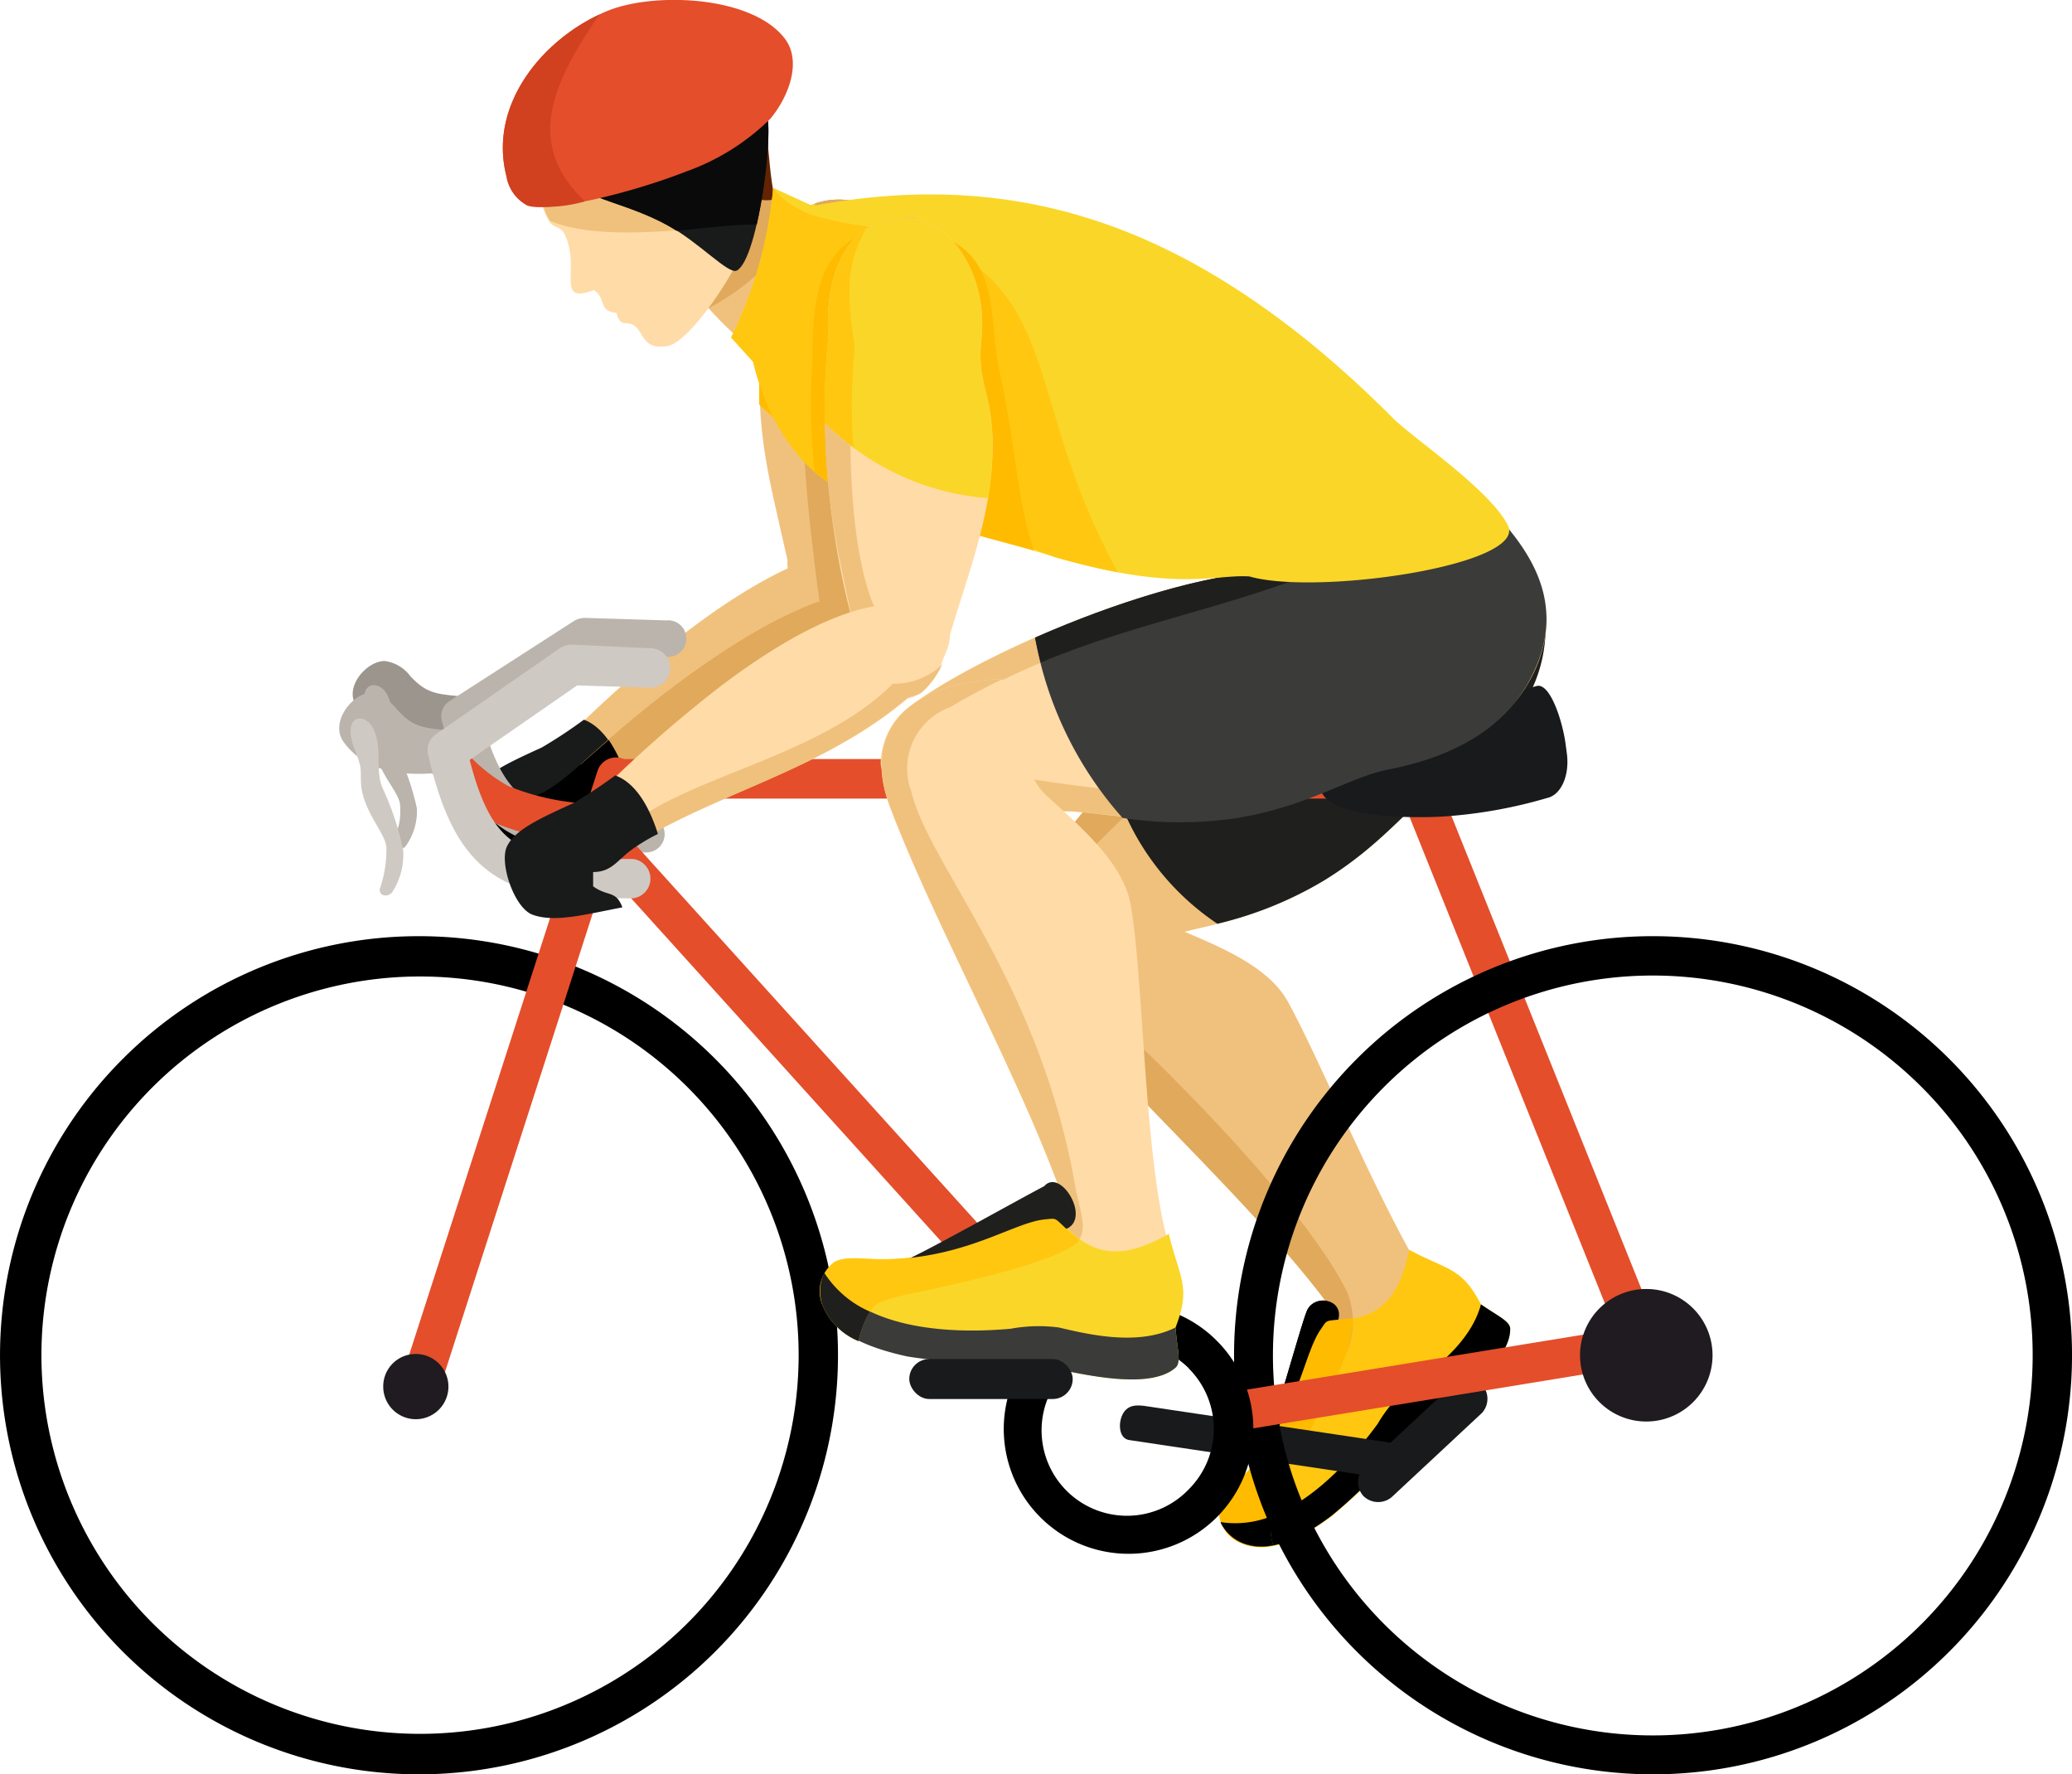 <svg id="Layer_1" data-name="Layer 1" xmlns="http://www.w3.org/2000/svg" viewBox="0 0 98.51 84.34"><defs><style>.cls-1{fill:#f0c17d;}.cls-1,.cls-10,.cls-11,.cls-12,.cls-14,.cls-15,.cls-16,.cls-17,.cls-18,.cls-19,.cls-2,.cls-20,.cls-3,.cls-4,.cls-5,.cls-6,.cls-7,.cls-8,.cls-9{fill-rule:evenodd;}.cls-2{fill:#fad628;}.cls-3{fill:#fb0;}.cls-4{fill:#191a1a;}.cls-5{fill:#e0a95c;}.cls-7{fill:#9c958e;}.cls-8{fill:#bbb4ac;}.cls-9{fill:#ffc70f;}.cls-10{fill:#1f1f1e;}.cls-11,.cls-21{fill:#181a1c;}.cls-12,.cls-13{fill:#e44e2b;}.cls-14{fill:#1f1b20;}.cls-15{fill:#ffdba7;}.cls-16{fill:#3b3b3a;}.cls-17{fill:#632404;}.cls-18{fill:#0a0a0a;}.cls-19{fill:#d1401f;}.cls-20{fill:#cfc9c3;}</style></defs><path class="cls-1" d="M431.64,424c-.42,1.54-2.9,1.68-3.32,1.73-1.57.2-2.73-2.54-2.64-3.78-1-4.45-1.67-6.52-1.15-11.51-.22-3.3,1.1-5.52,3.44-5.62s4.14,2.69,3.82,5.75c-.23,2.15.5,2.49.53,4.9C432.36,419.19,432.51,420.77,431.64,424Z" transform="translate(-388.24 -395.33)"/><path class="cls-2" d="M424.34,414.56a34.55,34.55,0,0,1,.19-4.11c-.22-3.3,1.1-5.52,3.44-5.62s4.14,2.69,3.82,5.75c-.23,2.15.5,2.49.53,4.9a15.53,15.53,0,0,1-.21,2.67A12.22,12.22,0,0,1,424.34,414.56Z" transform="translate(-388.24 -395.33)"/><path class="cls-3" d="M424.34,414.56a34.55,34.55,0,0,1,.19-4.11c-.16-2.39.49-4.21,1.74-5.07-.61,1.26-1,2.22-.5,5.56a29.2,29.2,0,0,0-.07,4.79A15.48,15.48,0,0,1,424.34,414.56Z" transform="translate(-388.24 -395.33)"/><path class="cls-1" d="M430.4,425.42c-4.26,3.93-9.89,4.92-14,7.69a11.85,11.85,0,0,1-.93-3,61.19,61.19,0,0,1,5.56-4.86c2.3-1.73,7.9-5.61,10.63-2.93C432.23,422.86,431.63,424.3,430.4,425.42Z" transform="translate(-388.24 -395.33)"/><path class="cls-4" d="M416,429.54a22.68,22.68,0,0,1-2,1.32c-1.6.73-2.79,1.28-3.15,2.06s.35,2.93,1.22,3.24c1,.38,2.44,0,4.27-.34-.31-.84-.69-.5-1.39-1.05v-.69c.94,0,1.17-.63,2-1.18a9.74,9.74,0,0,1,1.07-.63C417.48,430.67,416.74,429.81,416,429.54Z" transform="translate(-388.24 -395.33)"/><path class="cls-5" d="M431.64,424c-.42,1.54-2.9,1.68-3.32,1.73-.83.11-1.54-.6-2-1.47.31-.13.6-.25.89-.34-.49-3.69-1.3-9.43-.36-14.79L427,405a3.41,3.41,0,0,1,1-.18c2.48-.11,4.14,2.69,3.82,5.75-.23,2.15.5,2.49.53,4.9C432.36,419.19,432.51,420.77,431.64,424Z" transform="translate(-388.24 -395.33)"/><path class="cls-5" d="M427,405a3.41,3.41,0,0,1,1-.18c2.48-.11,4.14,2.69,3.82,5.75-.23,2.15.5,2.49.53,4.9a15.53,15.53,0,0,1-.21,2.67,12.65,12.65,0,0,1-5.67-1.9,33.55,33.55,0,0,1,.4-7.11Z" transform="translate(-388.24 -395.33)"/><path class="cls-5" d="M430.4,425.42c-4.26,3.93-9.89,4.92-14,7.69a11.51,11.51,0,0,1-.56-1.45c.62-.55,1.39-1.25,2.45-2.13,2.86-2.38,6.34-4.76,8.92-5.6-.08-.63-.17-1.31-.27-2.05,1.78-.61,3.53-.69,4.72.48C432.23,422.86,431.63,424.3,430.4,425.42Z" transform="translate(-388.24 -395.33)"/><path class="cls-6" d="M410.72,433.37c-.05.95.58,2.52,1.32,2.79,1,.38,2.44,0,4.27-.34-.31-.84-.69-.5-1.39-1.05v-.69c.94,0,1.17-.63,2-1.18a9.74,9.74,0,0,1,1.07-.63,5.85,5.85,0,0,0-.81-1.77C414.15,433.11,414,433.62,410.72,433.37Z" transform="translate(-388.24 -395.33)"/><path class="cls-7" d="M410.54,428.46c-1.59-.13-2-.15-2.8-1a1.8,1.8,0,0,0-1.21-.71c-.9,0-2,1.33-1.3,2.19,1.24,1.55,3.42,1.44,4.77,1.32Z" transform="translate(-388.24 -395.33)"/><path class="cls-8" d="M405.71,429.17a7.75,7.75,0,0,1,.3.81c.07.35,0,.67.08,1.07.21,1.1,1.12,1.94,1.17,2.53.09,1.19-.36,1.54-.33,1.84s.44.33.59.14a2.83,2.83,0,0,0,.54-1.81,11.92,11.92,0,0,0-1-2.83c-.33-.79,0-1.65-.37-2.49S405.15,427.68,405.71,429.17Z" transform="translate(-388.24 -395.33)"/><path class="cls-8" d="M419.91,424.82a.87.87,0,1,1,0,1.73l-3.59-.1-5.11,3.29c.58,2.06,1.26,3.16,2.27,3.71s2.91.67,5.49.66a.87.87,0,1,1,0,1.74c-2.89,0-4.88-.06-6.43-.9s-2.56-2.44-3.3-5.39h0a.85.85,0,0,1,.38-.91l5.89-3.79h0a1,1,0,0,1,.54-.16Z" transform="translate(-388.24 -395.33)"/><path class="cls-1" d="M449.47,442.94c1.48,2.68,4.09,9,6.22,12.61.6,1,1,2.3,1.5,2.61l-4.27,3.13-1.42-3.8c-3.46-4.72-9.93-10.53-13.79-15.16-2.67-3.2-.62-5.82,2.75-7.15,1.75-.59,1.45,3.32,3.84,4.33C446.26,440.34,448.54,441.26,449.47,442.94Z" transform="translate(-388.24 -395.33)"/><path class="cls-6" d="M448.49,464.18a32.15,32.15,0,0,0,3.36-6.06c.34-1.05-1.13-1.31-1.48-.47-.19.45-.94,3.11-1.41,4.62-.28,1-.56,1.79-.63,2C448.32,464.37,448.38,464.29,448.49,464.18Z" transform="translate(-388.24 -395.33)"/><path class="cls-9" d="M455.25,463.58c1.14-1,4.8-3.19,4.79-5.08,0-.37-.59-.61-1.39-1.17-.93-1.77-1.53-1.59-3.41-2.59-.36,1.72-1,3.06-2.86,3.29-1.14.15-1,0-1.32.48-.83,1.14-1,3.68-3.25,6.48-.73.91-1.42,1.36-1.61,2a1.65,1.65,0,0,0,1.13,1.73c1.24.5,2.81-.24,4.24-1.33A24.37,24.37,0,0,0,455.25,463.58Z" transform="translate(-388.24 -395.33)"/><path class="cls-6" d="M455.25,463.58c1.14-1,4.8-3.19,4.79-5.08,0-.37-.59-.61-1.39-1.17h0c-.48,1.81-2.28,3.14-3.51,4a6.5,6.5,0,0,0-1.4,1.68c-2.09,2.85-4.82,5.13-7.47,4.68a1.93,1.93,0,0,0,1.06,1c1.24.5,2.81-.24,4.24-1.33A24.37,24.37,0,0,0,455.25,463.58Z" transform="translate(-388.24 -395.33)"/><path class="cls-1" d="M436.9,437.84a35.78,35.78,0,0,1,14-12.86L453,422c-.08,0,1.49-1.24,3.78-3,3.05,1.32,5.42,3.24,4.87,7.15-.34,2.39-1.94,4.48-4.64,6.22-1.56,1-2.88,3-5.8,4.8-3.68,2.22-6.48,2.16-8.12,2.92Z" transform="translate(-388.24 -395.33)"/><path class="cls-10" d="M441.13,432.35a37.23,37.23,0,0,1,9.79-7.37L453,422c-.08,0,1.49-1.24,3.78-3,3.05,1.32,5.42,3.24,4.87,7.15-.34,2.39-1.94,4.48-4.64,6.22-1.56,1-2.88,3-5.8,4.8a18,18,0,0,1-5.09,2.07A12.23,12.23,0,0,1,441.13,432.35Z" transform="translate(-388.24 -395.33)"/><path class="cls-5" d="M452.28,459.58l-.78-2.09c-3.46-4.72-9.93-10.53-13.79-15.16-2.67-3.2-.62-5.82,2.75-7.15l.19-.05c-.47.47-.92.95-1.38,1.44-2.43,2.63-1.34,4.31,1.28,6.68,5.09,4.69,10.11,10.19,11.74,13.5A3.79,3.79,0,0,1,452.28,459.58Z" transform="translate(-388.24 -395.33)"/><path class="cls-6" d="M448.49,464.18a32.15,32.15,0,0,0,3.36-6.06c.34-1.05-1.13-1.31-1.48-.47-.19.45-.94,3.11-1.41,4.62-.28,1-.56,1.79-.63,2C448.32,464.37,448.38,464.29,448.49,464.18Z" transform="translate(-388.24 -395.33)"/><path class="cls-3" d="M452.56,458l-.18,0c-1.14.15-1,0-1.32.48-.83,1.14-1,3.68-3.25,6.48-.73.91-1.42,1.36-1.61,2a1.65,1.65,0,0,0,1.13,1.73,2.54,2.54,0,0,0,1.45.1c-.76-2.11,1.84-4.95,3.37-8.88A5.52,5.52,0,0,0,452.56,458Z" transform="translate(-388.24 -395.33)"/><path class="cls-6" d="M448.71,467.39a4.59,4.59,0,0,1-2.44.29,1.93,1.93,0,0,0,1.06,1,2.54,2.54,0,0,0,1.45.1A2.64,2.64,0,0,1,448.71,467.39Z" transform="translate(-388.24 -395.33)"/><path class="cls-5" d="M436.9,437.84a35.78,35.78,0,0,1,14-12.86L453,422a20.69,20.69,0,0,1,1.71-1.41l-2,5a67.62,67.62,0,0,0-13.39,10.95,5.53,5.53,0,0,0-1.15,1.72Z" transform="translate(-388.24 -395.33)"/><path class="cls-6" d="M441.13,432.35a37.23,37.23,0,0,1,9.79-7.37L453,422a20.69,20.69,0,0,1,1.71-1.41l-2,5A75.59,75.59,0,0,0,441.77,434C441.54,433.5,441.33,432.94,441.13,432.35Z" transform="translate(-388.24 -395.33)"/><path class="cls-11" d="M453.07,465.1l4.29-4a.94.94,0,0,1,1.34.05h0a1,1,0,0,1,0,1.34l-4.29,4a1,1,0,0,1-1.35-.05h0A1,1,0,0,1,453.07,465.1Z" transform="translate(-388.24 -395.33)"/><path class="cls-11" d="M453.92,465.57l-12-1.79c-.51-.08-.54-.89-.25-1.32h0c.3-.44.81-.33,1.33-.25L455,464c.51.07.25.79.25,1.32h0C455.24,465.84,454.43,465.64,453.92,465.57Z" transform="translate(-388.24 -395.33)"/><path class="cls-12" d="M408.5,431.7a.93.93,0,1,1,1.43-1.2,7.78,7.78,0,0,0,2.45,2.18,11.41,11.41,0,0,0,4.42.86.94.94,0,1,1-.1,1.87,13.29,13.29,0,0,1-5.15-1.05A9.16,9.16,0,0,1,408.5,431.7Z" transform="translate(-388.24 -395.33)"/><path class="cls-6" d="M408.16,439.83a19.92,19.92,0,1,1-14.08,5.83,19.88,19.88,0,0,1,14.08-5.83ZM420.92,447a18,18,0,1,0,5.29,12.76A18,18,0,0,0,420.92,447Z" transform="translate(-388.24 -395.33)"/><path class="cls-12" d="M409.25,461a.92.92,0,0,1-1.17.6,1,1,0,0,1-.61-1.18L416.64,432a.93.93,0,1,1,1.77.57Z" transform="translate(-388.24 -395.33)"/><path class="cls-12" d="M467.8,460.39a.93.93,0,1,1-1.73.7l-11.41-28.41a.94.94,0,0,1,.52-1.22.93.93,0,0,1,1.21.52Z" transform="translate(-388.24 -395.33)"/><path class="cls-6" d="M466.83,439.83a19.92,19.92,0,1,1-14.08,5.83,19.86,19.86,0,0,1,14.08-5.83ZM479.6,447a18.06,18.06,0,1,0,5.28,12.76A18,18,0,0,0,479.6,447Z" transform="translate(-388.24 -395.33)"/><path class="cls-12" d="M417.16,434.05l22.6,25a4.75,4.75,0,0,0-1.21.88h0a3.45,3.45,0,0,0-.26.28L415.78,435.3l1.38-1.25Zm29.16,27.53,19.28-3.15.3,1.84-19.27,3.15v-.17A4.63,4.63,0,0,0,446.32,461.58Z" transform="translate(-388.24 -395.33)"/><rect class="cls-13" x="28.94" y="36.08" width="38.33" height="1.88"/><path class="cls-14" d="M466.5,456.6a3.15,3.15,0,1,1-3.14,3.15A3.15,3.15,0,0,1,466.5,456.6Z" transform="translate(-388.24 -395.33)"/><path class="cls-11" d="M452.55,430.39l8.74-2.45c.64-.18,1.23,1.64,1.38,2.73l.06.45c.15,1.08-.28,2-.93,2.14a22.77,22.77,0,0,1-5.08.89c-2.19.1-5.52-.08-5.7-1.36l-.06-.45C450.81,431.26,451.9,430.57,452.55,430.39Z" transform="translate(-388.24 -395.33)"/><path class="cls-15" d="M438.11,433.94c-2.65,0-7.78-.3-8-2.3a3.43,3.43,0,0,1,1.13-2.53c2.93-2.42,12.11-6.47,17.56-6.64,1.52-1.39,1.77-1.66,2.06-3.84l7.06-.22c2.89,2.61,5,5.53,2.74,9.45-1.2,2.09-3.3,3.17-6.45,3.79-1.82.35-3.8,1.81-7.17,2.36C442.56,434.75,439.94,433.66,438.11,433.94Z" transform="translate(-388.24 -395.33)"/><path class="cls-1" d="M431.57,433.08c-.81-.34-1.37-.81-1.43-1.44a3.43,3.43,0,0,1,1.13-2.53c2.93-2.42,12.11-6.47,17.56-6.64,1.52-1.39,1.77-1.66,2.06-3.84l7-.22L452.09,422c-6.68,2.84-11.91,3-18.68,7a3.11,3.11,0,0,0-1.84,4.05Z" transform="translate(-388.24 -395.33)"/><path class="cls-1" d="M438.11,433.94h-1q-.87-1-1.89-1.89c6.14.94,11.57,2,17.07-1.28a10.23,10.23,0,0,0,9.49-6.15,6.16,6.16,0,0,1-.92,3.24c-1.19,2.09-3.69,3.18-6.85,3.79-1.81.35-3.6,1.77-7,2.33C442.53,434.71,439.94,433.66,438.11,433.94Z" transform="translate(-388.24 -395.33)"/><path class="cls-15" d="M442,438.36c.6,3.37.64,11.84,1.73,15.85.64,2.35-2.87,2.82-4.47,3.46l-.8-3.28a4.78,4.78,0,0,0,.12-2.62c-2.07-5.62-5.95-12.62-8-18-1.56-4.06,1.34-6,5.12-6.15,1.93,0,.32,3.78,2.34,5.57C439.71,434.71,441.66,436.39,442,438.36Z" transform="translate(-388.24 -395.33)"/><path class="cls-1" d="M438.59,454.9l-.12-.51a4.78,4.78,0,0,0,.12-2.62c-2.07-5.62-5.95-12.62-8-18-1.56-4.06,1.34-6,5.12-6.15l.17,0c-.8.39-1.62.82-2.46,1.32a3.11,3.11,0,0,0-1.84,4.05c.83,3.48,6.09,9,7.79,18.77.17,1,.69,2.17,0,2.65A5.06,5.06,0,0,1,438.59,454.9Z" transform="translate(-388.24 -395.33)"/><path class="cls-16" d="M437.45,425.64c3.74-1.65,8.2-3.07,11.38-3.17,1.52-1.39,1.77-1.66,2.06-3.84l7.06-.22c2.89,2.61,5.15,5.53,2.9,9.45-1.19,2.09-3.46,3.44-6.61,4.05-1.82.35-3.8,1.75-7.17,2.3a18.15,18.15,0,0,1-5.46,0A17.52,17.52,0,0,1,437.45,425.64Z" transform="translate(-388.24 -395.33)"/><path class="cls-10" d="M437.45,425.64c3.74-1.65,8.2-3.07,11.38-3.17,1.52-1.39,1.77-1.66,2.06-3.84l7-.22L452.09,422c-5.2,2.21-9.52,2.8-14.37,4.82C437.62,426.45,437.53,426,437.45,425.64Z" transform="translate(-388.24 -395.33)"/><path class="cls-1" d="M426.17,406.12c.75,1.76-.63,4.65-1,6.52-2.06-1-4.14-3.52-5.77-6l3.43-5A46.68,46.68,0,0,0,426.17,406.12Z" transform="translate(-388.24 -395.33)"/><path class="cls-5" d="M426.17,406.12A11.52,11.52,0,0,1,421.9,410a28.14,28.14,0,0,1-2.5-3.31l3.43-5A46.68,46.68,0,0,0,426.17,406.12Z" transform="translate(-388.24 -395.33)"/><path class="cls-15" d="M416.47,409.12c.63.4.18,1,1.08,1.08.19.77.52.31.91.66s.4,1.11,1.51.92,3.37-3.72,3.57-4.61c.13-.59-.11-.77-.38-1.22.39-.29.24-.65.38-1.19.29-1.11.07-2.61-1.31-2.24-1.24-2.22-2.31-3-3.85-3.26-1.82-.33-4.36.45-4.5,4.51a3.33,3.33,0,0,0,.52,2.15c.21.25.51.18.69.56C415.87,408.07,414.6,409.83,416.47,409.12Z" transform="translate(-388.24 -395.33)"/><path class="cls-1" d="M423.21,406.05l0-.1c.39-.29.24-.65.38-1.19.29-1.11.07-2.61-1.31-2.24-1.24-2.22-2.31-3-3.85-3.26-1.82-.33-4.36.45-4.5,4.51a3.5,3.5,0,0,0,.45,2.06C416.69,406.76,420.25,406.28,423.21,406.05Z" transform="translate(-388.24 -395.33)"/><path class="cls-17" d="M417.42,401.6c-1.57-.31-2.75,2.18-3.58,2.52-.3,0-1.27-1.39-.39-3.87a6.27,6.27,0,0,1,3.41-3.36,4,4,0,0,0-1.18.44,3.76,3.76,0,0,1,3.75-.64c1.33-.15,1.62.15,2.82.69a3,3,0,0,0-.79-.09,4.79,4.79,0,0,1,3.05,3.42c.29,1.05.28,3,.59,4.09a1.89,1.89,0,0,1-1.5-.29c.19-1.07-.09-2.33-1.37-2-.51.33-.51.65-.55,1.27a2.06,2.06,0,0,1-.13,1.48,2.5,2.5,0,0,0-2.36-1c-.5,0-.82-.14-1.19-1.46l.06.64C417.69,402.48,418.19,402.26,417.42,401.6Z" transform="translate(-388.24 -395.33)"/><path class="cls-2" d="M425,404.26l1.88.86c9.48-1.8,16.78.95,23.63,6.49a51.85,51.85,0,0,1,3.94,3.58c.91.93,4.61,3.39,5.48,5.11.95,1.9-9.11,3.35-12.29,2.43-1.66-.11-3.46.76-9.23-.92-2.31-.68-4.75-1.53-9.46-2.93-2.21-.66-4.1-3.12-4.88-6.35L423,411.37A20,20,0,0,0,425,404.26Z" transform="translate(-388.24 -395.33)"/><path class="cls-9" d="M425,404.26c1.74,2.31,5.53,1.28,8.72,3.11,4.82,2.76,3.54,7.63,7.66,15.16-.85-.16-1.83-.39-3-.72-2.22-.95-4.75-1.53-9.46-2.93-2.21-.66-4.1-3.12-4.88-6.35L423,411.37A20,20,0,0,0,425,404.26Z" transform="translate(-388.24 -395.33)"/><path class="cls-3" d="M437.41,421.51c-1.17-.37-9-2.22-10.44-3.78a30,30,0,0,1-.1-5.33c0-2.26.17-4.12,1.38-5.29a4,4,0,0,1,4.14-.77c3.59,1,2.76,4,3.39,6.73C436.46,416.13,436.67,419.59,437.41,421.51Z" transform="translate(-388.24 -395.33)"/><path class="cls-4" d="M423.27,408.19c1.05-.55,1.83-7.14,1.37-7.48-1.41-.58-8.53,2.18-8.42,3.63,0,.4,1.95.7,3.71,1.66C421.48,406.84,422.88,408.4,423.27,408.19Z" transform="translate(-388.24 -395.33)"/><path class="cls-18" d="M424.22,406c.49-2.14.72-5.05.42-5.27-1.41-.58-8.53,2.18-8.42,3.63,0,.4,1.95.7,3.71,1.66.16.09.32.18.47.28C421.73,406.18,423,406,424.22,406Z" transform="translate(-388.24 -395.33)"/><path class="cls-12" d="M412.32,403.71a1.92,1.92,0,0,0,1,1.39c.77.33,4.47-.42,7.55-1.62a10.91,10.91,0,0,0,4-2.51c.9-1.09,1.5-2.76.67-3.82-1.54-2-6.09-2.21-8.35-1.33C414.24,397,411.41,400.18,412.32,403.71Z" transform="translate(-388.24 -395.33)"/><path class="cls-19" d="M412.32,403.71a1.92,1.92,0,0,0,1,1.39,6.53,6.53,0,0,0,2.73-.2c-2.83-2.68-1.63-5.52.69-8.88C413.94,397.32,411.46,400.38,412.32,403.71Z" transform="translate(-388.24 -395.33)"/><path class="cls-15" d="M433.16,426.39c-.42,1.55-1.31,2.08-1.73,2.13-1.57.2-2.8-2.61-2.71-3.85a38.94,38.94,0,0,1-1.09-13.36c-.21-3.3,1.11-5.52,3.45-5.62s4.14,2.69,3.82,5.75c-.23,2.15.5,2.49.53,4.9C435.47,420.05,434,423.16,433.16,426.39Z" transform="translate(-388.24 -395.33)"/><path class="cls-1" d="M428.72,424.6c-.07-.34-.64-3-.7-3.38a35,35,0,0,1-.39-9.91c-.21-3.3,1.11-5.52,3.45-5.62a3,3,0,0,1,.67,0,5.84,5.84,0,0,0-2.87,6.07c-.49,5.1-.12,10.67,1.18,12.92A6.85,6.85,0,0,0,428.72,424.6Z" transform="translate(-388.24 -395.33)"/><path class="cls-2" d="M427.45,415.42a34.47,34.47,0,0,1,.18-4.11c-.21-3.3,1.11-5.52,3.45-5.62s4.14,2.69,3.82,5.75c-.23,2.15.5,2.49.53,4.9a15.53,15.53,0,0,1-.21,2.67A12.22,12.22,0,0,1,427.45,415.42Z" transform="translate(-388.24 -395.33)"/><path class="cls-9" d="M427.45,415.42a34.47,34.47,0,0,1,.18-4.11c-.15-2.39.5-4.21,1.75-5.07-.62,1.26-1.05,2.22-.5,5.56a28.11,28.11,0,0,0-.07,4.79A15.48,15.48,0,0,1,427.45,415.42Z" transform="translate(-388.24 -395.33)"/><path class="cls-15" d="M431.92,428.07c-4.26,3.92-9.89,4.92-14,7.69a11.79,11.79,0,0,1-.93-3,61.06,61.06,0,0,1,5.56-4.85c2.3-1.73,7.9-5.61,10.64-2.93C433.75,425.5,433.15,427,431.92,428.07Z" transform="translate(-388.24 -395.33)"/><path class="cls-1" d="M432.08,428.23c-.18.17-.59.18-.77.34-4.19,3.53-9.45,4.55-13.39,7.21-.17-.38.12-.56,0-.95,2.49-2.51,9.2-3.41,12.77-7a3.31,3.31,0,0,0,2.35-.92A4.07,4.07,0,0,1,432.08,428.23Z" transform="translate(-388.24 -395.33)"/><path class="cls-8" d="M409.89,430.08c-1.59-.15-2-.16-2.79-1.05-.44-.49-.79-.76-1.21-.77-.91,0-2,1.44-1.3,2.36,1.24,1.68,3.41,1.56,4.77,1.42Z" transform="translate(-388.24 -395.33)"/><path class="cls-20" d="M405.06,430.84a7,7,0,0,1,.3.87c.07.38,0,.73.08,1.16.21,1.18,1.12,2.09,1.17,2.73a5.59,5.59,0,0,1-.32,2c0,.38.43.35.59.15a3.29,3.29,0,0,0,.53-2,13.45,13.45,0,0,0-1-3c-.33-.86,0-1.78-.38-2.69S404.5,429.24,405.06,430.84Z" transform="translate(-388.24 -395.33)"/><path class="cls-20" d="M419.26,426.15a.94.94,0,0,1,0,1.87l-3.58-.11-5.11,3.54c.57,2.23,1.25,3.41,2.27,4s2.9.72,5.48.71a.94.94,0,0,1,0,1.87c-2.89,0-4.87-.06-6.42-1s-2.57-2.63-3.3-5.81h0a.92.92,0,0,1,.38-1l5.88-4.08h0a1,1,0,0,1,.55-.17Z" transform="translate(-388.24 -395.33)"/><path class="cls-4" d="M417.49,432.19a22.68,22.68,0,0,1-2,1.32c-1.6.73-2.78,1.27-3.15,2.06s.35,2.92,1.22,3.24c1.05.38,2.44,0,4.27-.35-.31-.83-.69-.49-1.39-1v-.68c.94,0,1.17-.63,2-1.18a9,9,0,0,1,1.08-.63C419,433.32,418.26,432.46,417.49,432.19Z" transform="translate(-388.24 -395.33)"/><path class="cls-14" d="M408,459.69a1.55,1.55,0,1,1-1.54,1.55A1.54,1.54,0,0,1,408,459.69Z" transform="translate(-388.24 -395.33)"/><path class="cls-6" d="M441.9,457.32a5.89,5.89,0,0,1,4.19,1.74h0a5.93,5.93,0,0,1,0,8.39h0a5.93,5.93,0,1,1-8.39-8.39h0a5.91,5.91,0,0,1,4.2-1.74Zm2.87,3.06a4.07,4.07,0,0,0-5.75,0h0a4.06,4.06,0,1,0,5.74,5.74h0a4.06,4.06,0,0,0,0-5.74Z" transform="translate(-388.24 -395.33)"/><path class="cls-16" d="M431.72,455.17a33.48,33.48,0,0,0,7.07-1.53c1-.46.25-1.79-.65-1.49-.49.17-3.1,1.4-4.6,2.08-.94.42-1.8.78-2,.9C431.45,455.16,431.55,455.16,431.72,455.17Z" transform="translate(-388.24 -395.33)"/><path class="cls-2" d="M436.84,460.06c1.54.24,5.81,1.58,7.29.28.29-.26.07-.89,0-1.91.75-1.94.2-2.29-.32-4.45-1.59.9-3.1,1.3-4.55,0-.9-.8-.66-.77-1.28-.71-1.47.13-3.59,1.74-7.33,1.9-1.21.06-2.05-.18-2.69.12a1.73,1.73,0,0,0-.57,2.08c.45,1.32,2.12,2,4,2.41A25.09,25.09,0,0,0,436.84,460.06Z" transform="translate(-388.24 -395.33)"/><path class="cls-16" d="M436.84,460.06c1.54.24,5.81,1.58,7.29.28.29-.26.07-.89,0-1.91h0c-1.74.87-4,.37-5.55,0a7.34,7.34,0,0,0-2.29.06c-3.67.33-7.34-.25-8.82-2.65a2.06,2.06,0,0,0-.08,1.56c.45,1.32,2.12,2,4,2.41A25.09,25.09,0,0,0,436.84,460.06Z" transform="translate(-388.24 -395.33)"/><path class="cls-10" d="M431.72,455.17a41,41,0,0,0,7.17-1.41c1.27-.45-.22-2.94-1-2.05-1.33.7-4.8,2.65-6.36,3.42C431.45,455.16,431.55,455.16,431.72,455.17Z" transform="translate(-388.24 -395.33)"/><path class="cls-9" d="M439.56,454.27a4,4,0,0,1-.34-.27c-.9-.8-.66-.77-1.28-.71-1.47.13-3.59,1.74-7.33,1.9-1.21.06-2.05-.18-2.69.12a1.73,1.73,0,0,0-.57,2.08,3.14,3.14,0,0,0,1.71,1.69,4.23,4.23,0,0,1,.64-1.54c.34-.49,1.62-.65,3.16-1,2.35-.53,5.31-1.23,6.51-2.07A.89.89,0,0,0,439.56,454.27Z" transform="translate(-388.24 -395.33)"/><path class="cls-10" d="M429.61,457.68a4.89,4.89,0,0,1-2.18-1.85,2.06,2.06,0,0,0-.08,1.56,3.14,3.14,0,0,0,1.71,1.69A4.4,4.4,0,0,1,429.61,457.68Z" transform="translate(-388.24 -395.33)"/><rect class="cls-21" x="43.23" y="64.6" width="7.77" height="1.9" rx="0.95"/></svg>